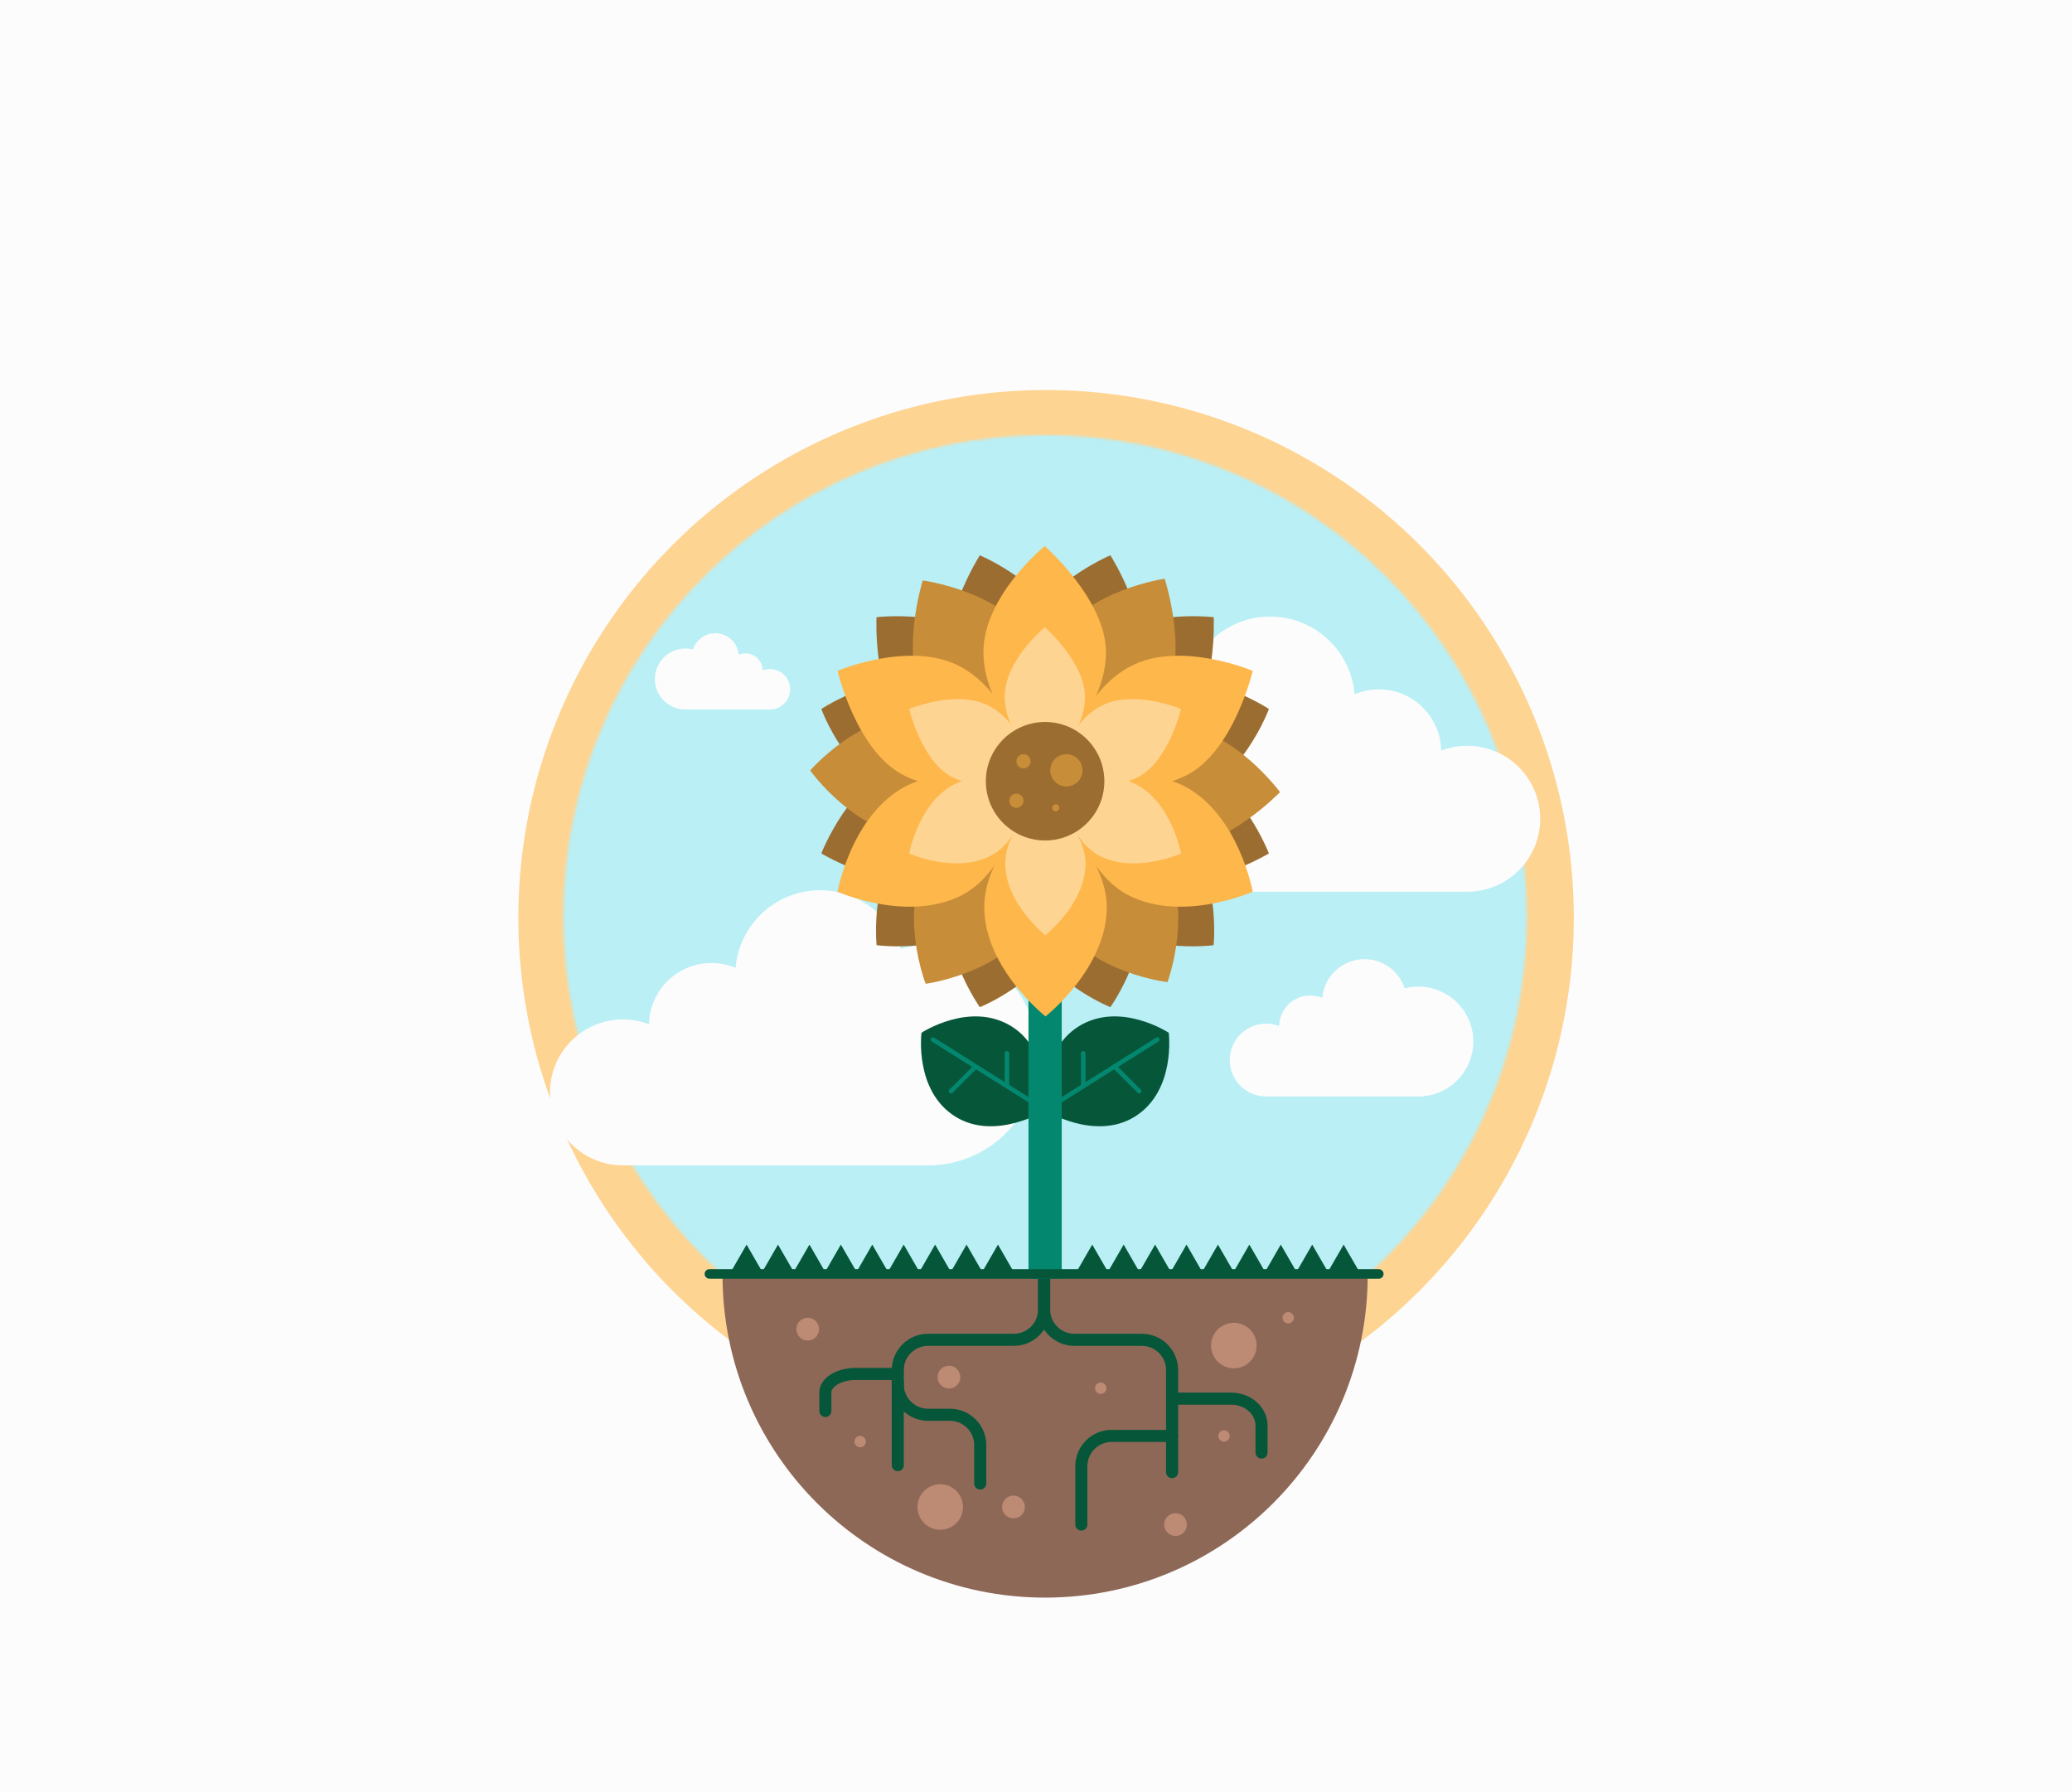 <svg width="800" height="692" viewBox="0 0 800 692" fill="none" xmlns="http://www.w3.org/2000/svg">
<rect width="800" height="692" fill="#FCFCFC"/>
<circle cx="403.896" cy="354.336" r="203.758" fill="#FED492"/>
<mask id="mask0_2146_518" style="mask-type:luminance" maskUnits="userSpaceOnUse" x="217" y="167" width="373" height="373">
<path d="M589.526 353.973C589.526 456.704 506.247 539.98 403.518 539.98C300.789 539.98 217.51 456.704 217.51 353.973C217.51 251.243 300.789 167.963 403.518 167.963C506.247 167.963 589.526 251.243 589.526 353.973Z" fill="white"/>
</mask>
<g mask="url(#mask0_2146_518)">
<path d="M695.412 109.048H111.979V692.482H695.412V109.048Z" fill="#B9EFF5"/>
</g>
<path d="M566.497 287.928C562.956 287.928 559.57 288.588 556.448 289.78C556.216 276.686 545.536 266.139 532.388 266.139C529.065 266.139 525.899 266.812 523.02 268.029C521.617 251.238 507.553 238.046 490.4 238.046C475.876 238.046 463.566 247.507 459.282 260.6C455.897 259.732 452.348 259.27 448.691 259.27C425.215 259.27 406.183 278.301 406.183 301.779C406.183 325.256 425.215 344.287 448.691 344.287C471.587 344.287 550.935 344.287 566.497 344.287C582.061 344.287 594.679 331.67 594.679 316.106C594.679 300.543 582.061 287.928 566.497 287.928Z" fill="#FCFCFC"/>
<path d="M488.847 395.191C490.614 395.191 492.304 395.521 493.861 396.115C493.978 389.581 499.306 384.318 505.869 384.318C507.526 384.318 509.105 384.655 510.541 385.261C511.243 376.882 518.259 370.302 526.817 370.302C534.064 370.302 540.207 375.02 542.344 381.554C544.033 381.121 545.805 380.89 547.63 380.89C559.343 380.89 568.839 390.388 568.839 402.1C568.839 413.815 559.343 423.31 547.63 423.31C536.206 423.31 496.614 423.31 488.848 423.31C481.083 423.31 474.788 417.016 474.788 409.25C474.785 401.488 481.081 395.191 488.847 395.191Z" fill="#FCFCFC"/>
<path d="M297.28 258.3C296.298 258.3 295.359 258.482 294.493 258.813C294.429 255.182 291.469 252.259 287.823 252.259C286.903 252.259 286.026 252.447 285.227 252.785C284.838 248.129 280.941 244.474 276.184 244.474C272.159 244.474 268.747 247.096 267.559 250.726C266.62 250.485 265.637 250.356 264.623 250.356C258.115 250.356 252.84 255.631 252.84 262.139C252.84 268.646 258.115 273.922 264.623 273.922C270.97 273.922 292.963 273.922 297.278 273.922C301.592 273.922 305.089 270.425 305.089 266.111C305.09 261.798 301.592 258.3 297.28 258.3Z" fill="#FCFCFC"/>
<path d="M240.537 393.568C244.08 393.568 247.466 394.228 250.589 395.421C250.819 382.325 261.501 371.781 274.648 371.781C277.972 371.781 281.137 372.453 284.015 373.671C285.419 356.88 299.482 343.688 316.634 343.688C331.158 343.688 343.467 353.148 347.753 366.241C351.137 365.373 354.688 364.912 358.343 364.912C381.819 364.912 400.851 383.942 400.851 407.419C400.851 430.895 381.819 449.927 358.343 449.927C335.448 449.927 256.098 449.927 240.536 449.927C224.972 449.927 212.355 437.311 212.355 421.747C212.358 406.185 224.973 393.568 240.537 393.568Z" fill="#FCFCFC"/>
<path d="M451.242 398.713C451.242 398.713 454.138 421.102 438.192 431.076C422.757 440.73 403.361 428.658 403.361 428.658C403.361 428.658 400.999 405.932 416.43 396.281C432.379 386.309 451.242 398.713 451.242 398.713Z" fill="#06563A"/>
<path d="M355.791 398.713C355.791 398.713 352.896 421.102 368.842 431.076C384.276 440.73 403.673 428.658 403.673 428.658C403.673 428.658 406.037 405.932 390.604 396.281C374.656 386.309 355.791 398.713 355.791 398.713Z" fill="#06563A"/>
<path d="M408.269 426.637C421.244 418.408 434.312 410.325 447.29 402.093C448.241 401.491 447.363 399.976 446.406 400.582C433.43 408.812 420.363 416.894 407.386 425.126C406.436 425.727 407.312 427.244 408.269 426.637Z" fill="#03876F"/>
<path d="M419.123 419.174C419.123 414.993 419.123 410.812 419.123 406.631C419.123 405.503 417.373 405.503 417.373 406.631C417.373 410.812 417.373 414.993 417.373 419.174C417.372 420.304 419.123 420.304 419.123 419.174Z" fill="#03876F"/>
<path d="M430.347 413.027C433.303 415.983 436.258 418.939 439.215 421.894C440.013 422.692 441.252 421.455 440.453 420.656C437.498 417.701 434.541 414.744 431.585 411.788C430.787 410.99 429.55 412.228 430.347 413.027Z" fill="#03876F"/>
<path d="M399.646 425.126C386.67 416.897 373.601 408.813 360.626 400.582C359.67 399.975 358.792 401.491 359.743 402.093C372.719 410.323 385.786 418.407 398.763 426.637C399.718 427.244 400.596 425.727 399.646 425.126Z" fill="#03876F"/>
<path d="M389.659 419.174C389.659 414.993 389.659 410.812 389.659 406.631C389.659 405.503 387.908 405.503 387.908 406.631C387.908 410.812 387.908 414.993 387.908 419.174C387.908 420.304 389.659 420.304 389.659 419.174Z" fill="#03876F"/>
<path d="M375.449 411.79C372.494 414.745 369.537 417.702 366.58 420.657C365.782 421.455 367.02 422.693 367.818 421.895C370.775 418.94 373.732 415.983 376.687 413.028C377.485 412.228 376.248 410.99 375.449 411.79Z" fill="#03876F"/>
<path d="M528.071 492.243C528.071 561.033 472.306 616.795 403.519 616.795C334.73 616.795 278.966 561.033 278.966 492.243" fill="#8E6857"/>
<path d="M485.182 519.482C485.182 524.334 481.249 528.268 476.395 528.268C471.543 528.268 467.608 524.334 467.608 519.482C467.608 514.627 471.544 510.695 476.395 510.695C481.249 510.694 485.182 514.627 485.182 519.482Z" fill="#BD8A74"/>
<path d="M371.816 581.805C371.816 586.659 367.882 590.594 363.029 590.594C358.176 590.594 354.242 586.659 354.242 581.805C354.242 576.954 358.176 573.018 363.029 573.018C367.88 573.018 371.816 576.954 371.816 581.805Z" fill="#BD8A74"/>
<path d="M370.775 531.664C370.775 534.093 368.809 536.057 366.382 536.057C363.956 536.057 361.988 534.093 361.988 531.664C361.988 529.239 363.956 527.27 366.382 527.27C368.808 527.27 370.775 529.239 370.775 531.664Z" fill="#BD8A74"/>
<path d="M458.273 588.595C458.273 591.019 456.306 592.988 453.878 592.988C451.452 592.988 449.485 591.019 449.485 588.595C449.485 586.168 451.452 584.201 453.878 584.201C456.304 584.201 458.273 586.168 458.273 588.595Z" fill="#BD8A74"/>
<path d="M316.256 513.149C316.256 515.574 314.289 517.542 311.863 517.542C309.437 517.542 307.47 515.574 307.47 513.149C307.47 510.723 309.437 508.756 311.863 508.756C314.289 508.755 316.256 510.723 316.256 513.149Z" fill="#BD8A74"/>
<path d="M395.693 581.805C395.693 584.234 393.724 586.199 391.299 586.199C388.872 586.199 386.906 584.234 386.906 581.805C386.906 579.38 388.872 577.411 391.299 577.411C393.724 577.411 395.693 579.38 395.693 581.805Z" fill="#BD8A74"/>
<path d="M499.566 508.754C499.566 509.968 498.584 510.951 497.37 510.951C496.158 510.951 495.173 509.968 495.173 508.754C495.173 507.54 496.158 506.559 497.37 506.559C498.584 506.559 499.566 507.541 499.566 508.754Z" fill="#BD8A74"/>
<path d="M474.784 554.369C474.784 555.584 473.799 556.566 472.586 556.566C471.374 556.566 470.39 555.584 470.39 554.369C470.39 553.156 471.374 552.171 472.586 552.171C473.799 552.171 474.784 553.156 474.784 554.369Z" fill="#BD8A74"/>
<path d="M427.198 535.961C427.198 537.174 426.215 538.157 425 538.157C423.787 538.157 422.804 537.174 422.804 535.961C422.804 534.745 423.787 533.764 425 533.764C426.215 533.764 427.198 534.745 427.198 535.961Z" fill="#BD8A74"/>
<path d="M334.311 556.568C334.311 557.783 333.327 558.765 332.113 558.765C330.902 558.765 329.917 557.783 329.917 556.568C329.917 555.355 330.902 554.372 332.113 554.372C333.327 554.372 334.311 555.355 334.311 556.568Z" fill="#BD8A74"/>
<g style="mix-blend-mode:multiply">
<path d="M403.13 490.588V505.597C403.13 512.014 397.881 517.265 391.463 517.265H358.298C351.88 517.265 346.631 522.515 346.631 528.932V534.534C346.631 540.95 351.88 546.201 358.298 546.201H366.803C373.221 546.201 378.47 551.452 378.47 557.869V572.742" stroke="#06563A" stroke-width="4.667" stroke-miterlimit="10" stroke-linecap="round"/>
</g>
<g style="mix-blend-mode:multiply">
<path d="M346.631 533.487V565.649" stroke="#06563A" stroke-width="4.667" stroke-miterlimit="10" stroke-linecap="round"/>
</g>
<g style="mix-blend-mode:multiply">
<path d="M452.545 568.348V528.932C452.545 522.515 447.295 517.265 440.877 517.265H414.797C408.381 517.265 403.13 512.014 403.13 505.597V490.588" stroke="#06563A" stroke-width="4.667" stroke-miterlimit="10" stroke-linecap="round"/>
</g>
<path d="M403.518 305.152V493.676" stroke="#03876F" stroke-width="12.835" stroke-miterlimit="10"/>
<g style="mix-blend-mode:multiply">
<path d="M454.193 539.98H475.415C481.831 539.98 487.082 544.662 487.082 550.383C487.082 556.105 487.082 560.787 487.082 560.787" stroke="#06563A" stroke-width="4.667" stroke-miterlimit="10" stroke-linecap="round"/>
</g>
<g style="mix-blend-mode:multiply">
<path d="M452.545 554.369H429.172C422.756 554.369 417.505 559.62 417.505 566.036V588.595" stroke="#06563A" stroke-width="4.667" stroke-miterlimit="10" stroke-linecap="round"/>
</g>
<g style="mix-blend-mode:multiply">
<path d="M346.63 530.446H330.342C323.924 530.446 318.674 533.664 318.674 537.595C318.674 541.527 318.674 544.743 318.674 544.743" stroke="#06563A" stroke-width="4.667" stroke-miterlimit="10" stroke-linecap="round"/>
</g>
<path d="M455.661 283.783C438.675 300.254 408.886 296.179 408.886 296.179C408.886 296.179 405.735 266.279 422.722 249.811C438.33 234.678 468.606 238.279 468.606 238.279C468.606 238.279 470.234 269.657 455.661 283.783Z" fill="#9B6D31"/>
<path d="M385.238 352.511C368.251 368.98 338.463 364.907 338.463 364.907C338.463 364.907 335.312 335.008 352.297 318.538C367.904 303.409 398.183 307.008 398.183 307.008C398.183 307.008 399.808 338.386 385.238 352.511Z" fill="#9B6D31"/>
<path d="M367.04 260.331C373.645 283.05 401.544 294.257 401.544 294.257C401.544 294.257 419.084 269.84 412.478 247.12C406.408 226.246 378.32 214.382 378.32 214.382C378.32 214.382 361.374 240.842 367.04 260.331Z" fill="#9B6D31"/>
<path d="M394.205 354.912C400.81 377.63 428.708 388.837 428.708 388.837C428.708 388.837 446.251 364.417 439.644 341.7C433.573 320.828 405.485 308.966 405.485 308.966C405.485 308.966 388.54 335.421 394.205 354.912Z" fill="#9B6D31"/>
<path d="M443.651 339.346C421.146 332.042 410.806 303.81 410.806 303.81C410.806 303.81 435.753 287.035 458.259 294.338C478.934 301.05 489.926 329.493 489.926 329.493C489.926 329.493 462.954 345.611 443.651 339.346Z" fill="#9B6D31"/>
<path d="M349.956 309.269C327.451 301.966 317.112 273.735 317.112 273.735C317.112 273.735 342.062 256.958 364.564 264.262C385.238 270.974 396.228 299.416 396.228 299.416C396.228 299.416 369.259 315.535 349.956 309.269Z" fill="#9B6D31"/>
<path d="M351.373 283.783C368.358 300.254 398.148 296.179 398.148 296.179C398.148 296.179 401.299 266.279 384.31 249.811C368.704 234.678 338.425 238.279 338.425 238.279C338.425 238.279 336.801 269.657 351.373 283.783Z" fill="#9B6D31"/>
<path d="M421.798 352.511C438.786 368.98 468.57 364.907 468.57 364.907C468.57 364.907 471.723 335.008 454.737 318.538C439.132 303.409 408.853 307.008 408.853 307.008C408.853 307.008 407.227 338.386 421.798 352.511Z" fill="#9B6D31"/>
<path d="M439.996 260.331C433.388 283.05 405.492 294.257 405.492 294.257C405.492 294.257 387.949 269.84 394.557 247.12C400.626 226.246 428.715 214.382 428.715 214.382C428.715 214.382 445.661 240.842 439.996 260.331Z" fill="#9B6D31"/>
<path d="M412.83 354.912C406.224 377.63 378.325 388.837 378.325 388.837C378.325 388.837 360.785 364.417 367.392 341.7C373.46 320.828 401.549 308.966 401.549 308.966C401.549 308.966 418.496 335.421 412.83 354.912Z" fill="#9B6D31"/>
<path d="M363.387 339.346C385.892 332.042 396.232 303.81 396.232 303.81C396.232 303.81 371.284 287.035 348.78 294.338C328.103 301.05 317.113 329.493 317.113 329.493C317.113 329.493 344.085 345.611 363.387 339.346Z" fill="#9B6D31"/>
<path d="M457.081 309.269C479.583 301.966 489.925 273.735 489.925 273.735C489.925 273.735 464.973 256.958 442.472 264.262C421.797 270.974 410.809 299.416 410.809 299.416C410.809 299.416 437.776 315.535 457.081 309.269Z" fill="#9B6D31"/>
<path d="M449.138 270.723C437.081 291.078 407.268 294.98 407.268 294.98C407.268 294.98 396.368 266.961 408.427 246.606C419.507 227.905 449.665 223.416 449.665 223.416C449.665 223.416 459.484 253.264 449.138 270.723Z" fill="#C78D39"/>
<path d="M399.264 355.547C387.203 375.905 357.393 379.804 357.393 379.804C357.393 379.804 346.491 351.786 358.55 331.429C369.629 312.729 399.788 308.24 399.788 308.24C399.788 308.24 409.605 338.087 399.264 355.547Z" fill="#C78D39"/>
<path d="M357.469 271.396C369.816 291.577 399.68 295.057 399.68 295.057C399.68 295.057 410.183 266.886 397.837 246.703C386.493 228.16 356.273 224.098 356.273 224.098C356.273 224.098 346.88 254.082 357.469 271.396Z" fill="#C78D39"/>
<path d="M408.545 355.506C420.892 375.69 450.757 379.165 450.757 379.165C450.757 379.165 461.259 350.995 448.913 330.814C437.572 312.272 407.352 308.209 407.352 308.209C407.352 308.209 397.955 338.193 408.545 355.506Z" fill="#C78D39"/>
<path d="M452.159 327.488C428.525 326.358 411.126 301.835 411.126 301.835C411.126 301.835 430.786 279.092 454.42 280.222C476.133 281.26 494.214 305.815 494.214 305.815C494.214 305.815 472.427 328.458 452.159 327.488Z" fill="#C78D39"/>
<path d="M353.852 323.105C330.22 321.974 312.82 297.454 312.82 297.454C312.82 297.454 332.483 274.708 356.113 275.838C377.824 276.879 395.905 301.428 395.905 301.428C395.905 301.428 374.124 324.074 353.852 323.105Z" fill="#C78D39"/>
<path d="M427.017 251.789C427.017 275.449 403.359 294 403.359 294C403.359 294 379.698 275.45 379.698 251.789C379.698 230.053 403.359 210.82 403.359 210.82C403.359 210.82 427.017 231.495 427.017 251.789Z" fill="#FEB74A"/>
<path d="M427.337 350.192C427.337 373.851 403.68 392.403 403.68 392.403C403.68 392.403 380.02 373.851 380.02 350.192C380.02 328.455 403.68 309.222 403.68 309.222C403.68 309.222 427.337 329.897 427.337 350.192Z" fill="#FEB74A"/>
<path d="M348.491 299.09C369.401 310.163 396.866 297.935 396.866 297.935C396.866 297.935 391.543 268.345 370.634 257.271C351.424 247.099 323.353 259.008 323.353 259.008C323.353 259.008 330.556 289.591 348.491 299.09Z" fill="#FEB74A"/>
<path d="M435.301 345.422C456.211 356.496 483.676 344.266 483.676 344.266C483.676 344.266 478.354 314.676 457.446 303.603C438.235 293.431 410.168 305.341 410.168 305.341C410.168 305.341 417.365 335.924 435.301 345.422Z" fill="#FEB74A"/>
<path d="M458.547 299.09C437.637 310.163 410.171 297.935 410.171 297.935C410.171 297.935 415.494 268.345 436.402 257.271C455.613 247.099 483.682 259.008 483.682 259.008C483.682 259.008 476.48 289.591 458.547 299.09Z" fill="#FEB74A"/>
<path d="M371.732 345.422C350.824 356.496 323.359 344.266 323.359 344.266C323.359 344.266 328.68 314.676 349.59 303.603C368.799 293.431 396.868 305.341 396.868 305.341C396.868 305.341 389.67 335.924 371.732 345.422Z" fill="#FEB74A"/>
<path d="M418.901 268.994C418.901 284.483 403.415 296.627 403.415 296.627C403.415 296.627 387.927 284.483 387.927 268.994C387.927 254.766 403.415 242.175 403.415 242.175C403.415 242.175 418.901 255.711 418.901 268.994Z" fill="#FED492"/>
<path d="M419.111 333.412C419.111 348.901 403.624 361.044 403.624 361.044C403.624 361.044 388.136 348.901 388.136 333.412C388.136 319.184 403.624 306.591 403.624 306.591C403.624 306.591 419.111 320.129 419.111 333.412Z" fill="#FED492"/>
<path d="M367.496 299.96C381.184 307.209 399.164 299.203 399.164 299.203C399.164 299.203 395.68 279.834 381.992 272.583C369.416 265.925 351.04 273.72 351.04 273.72C351.04 273.72 355.756 293.741 367.496 299.96Z" fill="#FED492"/>
<path d="M424.326 330.29C438.013 337.538 455.992 329.534 455.992 329.534C455.992 329.534 452.509 310.163 438.822 302.914C426.247 296.256 407.871 304.052 407.871 304.052C407.871 304.052 412.582 324.073 424.326 330.29Z" fill="#FED492"/>
<path d="M439.539 299.96C425.852 307.209 407.87 299.203 407.87 299.203C407.87 299.203 411.358 279.834 425.043 272.583C437.617 265.925 455.995 273.72 455.995 273.72C455.995 273.72 451.28 293.741 439.539 299.96Z" fill="#FED492"/>
<path d="M382.711 330.29C369.024 337.538 351.044 329.534 351.044 329.534C351.044 329.534 354.528 310.163 368.216 302.914C380.792 296.256 399.164 304.052 399.164 304.052C399.164 304.052 394.452 324.073 382.711 330.29Z" fill="#FED492"/>
<path d="M426.391 301.609C426.391 314.243 416.15 324.485 403.517 324.485C390.882 324.485 380.641 314.243 380.641 301.609C380.641 288.977 390.882 278.734 403.517 278.734C416.15 278.734 426.391 288.977 426.391 301.609Z" fill="#9B6D31"/>
<path d="M397.932 293.918C397.932 295.436 396.701 296.667 395.183 296.667C393.665 296.667 392.433 295.437 392.433 293.918C392.433 292.399 393.665 291.166 395.183 291.166C396.701 291.167 397.932 292.399 397.932 293.918Z" fill="#C78D39"/>
<path d="M395.184 309.14C395.184 310.66 393.952 311.891 392.434 311.891C390.916 311.891 389.684 310.66 389.684 309.14C389.684 307.621 390.916 306.389 392.434 306.389C393.952 306.389 395.184 307.621 395.184 309.14Z" fill="#C78D39"/>
<path d="M408.989 311.891C408.989 312.65 408.374 313.265 407.615 313.265C406.856 313.265 406.238 312.649 406.238 311.891C406.238 311.131 406.856 310.516 407.615 310.516C408.374 310.516 408.989 311.131 408.989 311.891Z" fill="#C78D39"/>
<path d="M417.969 297.403C417.969 300.848 415.182 303.64 411.735 303.64C408.293 303.64 405.5 300.848 405.5 297.403C405.5 293.96 408.291 291.167 411.735 291.167C415.182 291.167 417.969 293.96 417.969 297.403Z" fill="#C78D39"/>
<path d="M282.109 491.155L288.258 480.504L294.406 491.155H282.109Z" fill="#06563A"/>
<path d="M294.241 491.155L300.39 480.504L306.538 491.155H294.241Z" fill="#06563A"/>
<path d="M306.374 491.155L312.524 480.504L318.672 491.155H306.374Z" fill="#06563A"/>
<path d="M318.508 491.155L324.657 480.504L330.805 491.155H318.508Z" fill="#06563A"/>
<path d="M330.641 491.155L336.789 480.504L342.939 491.155H330.641Z" fill="#06563A"/>
<path d="M342.773 491.155L348.921 480.504L355.07 491.155H342.773Z" fill="#06563A"/>
<path d="M354.903 491.155L361.052 480.504L367.2 491.155H354.903Z" fill="#06563A"/>
<path d="M367.036 491.155L373.186 480.504L379.334 491.155H367.036Z" fill="#06563A"/>
<path d="M379.169 491.155L385.318 480.504L391.466 491.155H379.169Z" fill="#06563A"/>
<path d="M415.568 491.155L421.716 480.504L427.865 491.155H415.568Z" fill="#06563A"/>
<path d="M427.7 491.155L433.85 480.504L439.997 491.155H427.7Z" fill="#06563A"/>
<path d="M439.833 491.155L445.982 480.504L452.129 491.155H439.833Z" fill="#06563A"/>
<path d="M451.965 491.155L458.115 480.504L464.264 491.155H451.965Z" fill="#06563A"/>
<path d="M464.1 491.155L470.246 480.504L476.396 491.155H464.1Z" fill="#06563A"/>
<path d="M476.231 491.155L482.379 480.504L488.528 491.155H476.231Z" fill="#06563A"/>
<path d="M488.365 491.155L494.512 480.504L500.66 491.155H488.365Z" fill="#06563A"/>
<path d="M500.496 491.155L506.645 480.504L512.791 491.155H500.496Z" fill="#06563A"/>
<path d="M512.626 491.155L518.778 480.504L524.925 491.155H512.626Z" fill="#06563A"/>
<path d="M534.195 491.833C534.195 492.85 533.37 493.675 532.351 493.675H273.907C272.889 493.675 272.063 492.85 272.063 491.833C272.063 490.814 272.889 489.987 273.907 489.987H532.352C533.37 489.987 534.195 490.815 534.195 491.833Z" fill="#06563A"/>
</svg>
